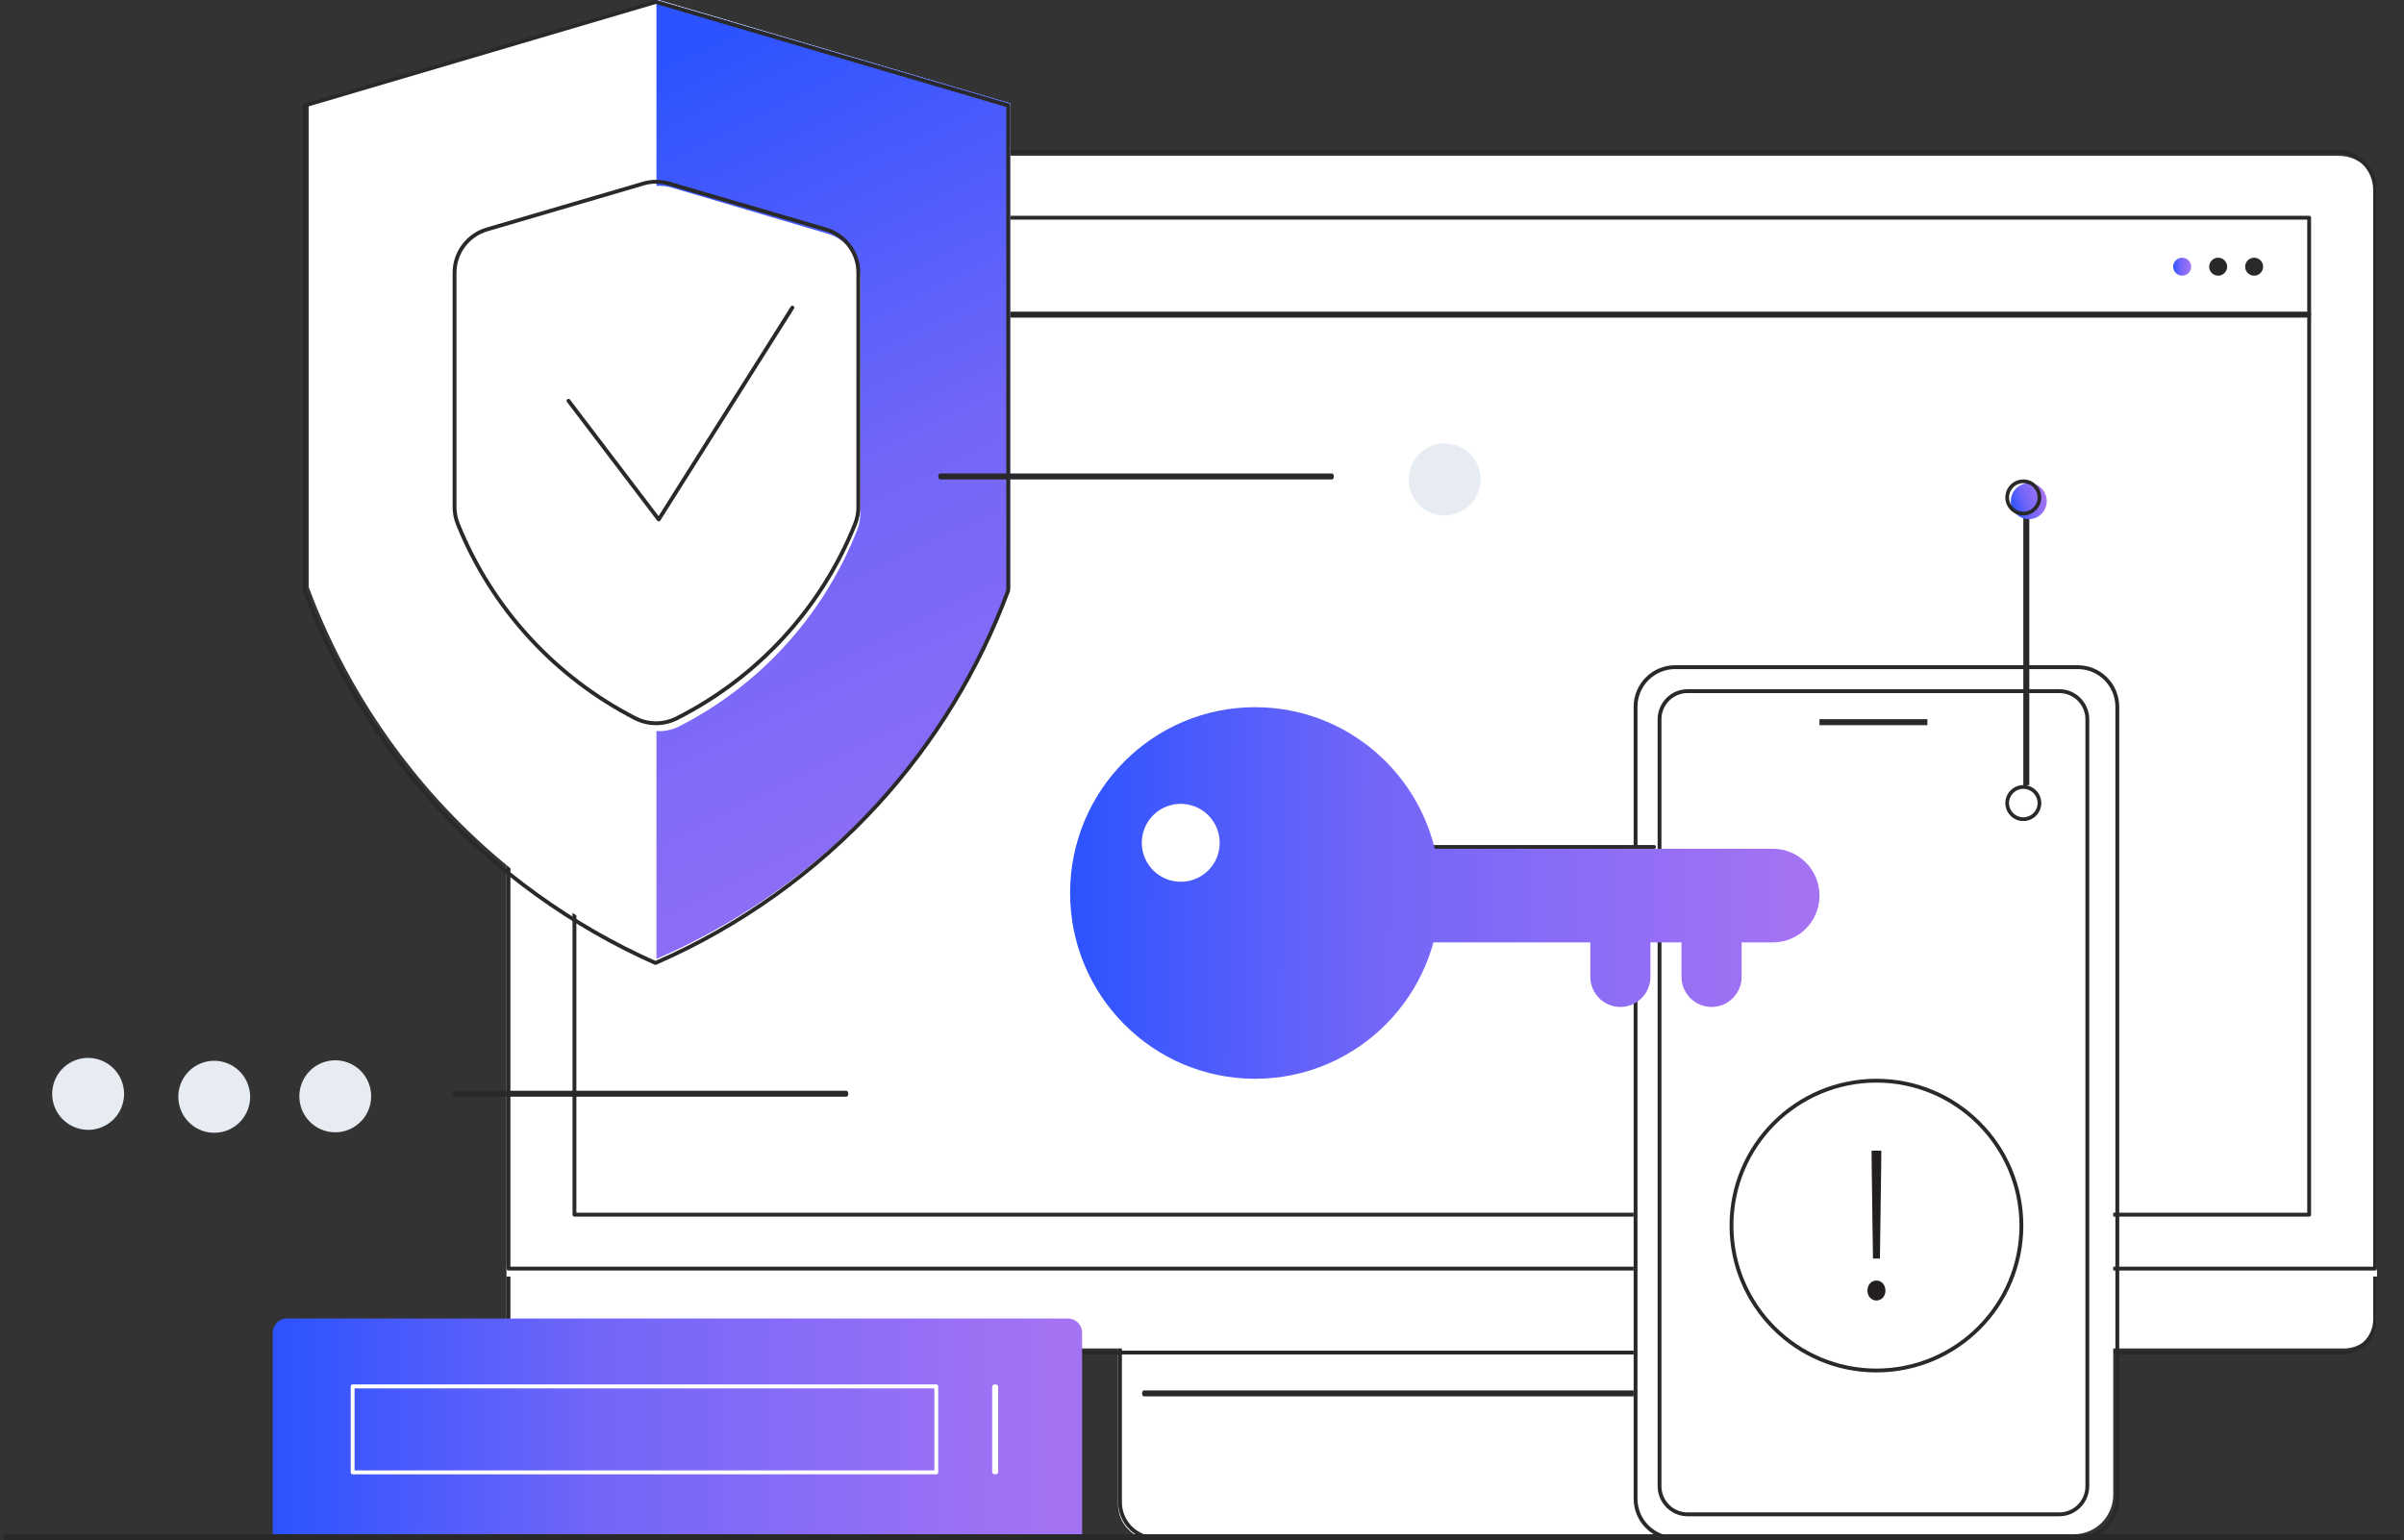 <?xml version="1.0" encoding="UTF-8"?>
<svg xmlns="http://www.w3.org/2000/svg" width="401" height="257" viewBox="0 0 401 257" fill="none">
  <rect x="0" y="0" width="401" height="257" fill="#333333" stroke="none"/>
  <path d="M192.503 257H288.497C291.812 257 294.5 254.321 294.5 251.016V219H186.5V251.016C186.5 254.321 189.188 257 192.503 257Z" fill="white"></path>
  <path d="M288.213 257H192.787C189.32 257 186.5 254.145 186.5 250.637V218.324C186.5 218.145 186.643 218 186.82 218H294.18C294.357 218 294.5 218.145 294.5 218.324V250.637C294.5 254.145 291.68 257 288.213 257ZM187.14 218.647V250.636C187.14 253.788 189.673 256.352 192.787 256.352H288.213C291.327 256.352 293.861 253.788 293.861 250.636V218.647H187.14Z" fill="#292929"></path>
  <path d="M289.181 233H190.819C190.643 233 190.5 232.776 190.5 232.5C190.5 232.224 190.643 232 190.819 232H289.181C289.357 232 289.5 232.224 289.5 232.5C289.5 232.776 289.357 233 289.181 233Z" fill="#292929"></path>
  <path d="M84.5 211V219.632C84.5 222.597 86.978 225 90.034 225H390.966C394.022 225 396.5 222.597 396.5 219.632V211H84.5Z" fill="white"></path>
  <path d="M390.656 226H90.343C87.121 226 84.5 223.386 84.5 220.174V211.32C84.5 211.143 84.643 211 84.821 211C84.998 211 85.141 211.143 85.141 211.32V220.174C85.141 223.034 87.475 225.361 90.343 225.361H390.657C393.525 225.361 395.859 223.034 395.859 220.174V211.32C395.859 211.143 396.002 211 396.179 211C396.356 211 396.5 211.143 396.5 211.32V220.174C396.5 223.386 393.879 226 390.656 226Z" fill="#292929"></path>
  <path d="M84.5 213H396.5V32.368C396.5 28.851 393.658 26 390.152 26H90.848C87.342 26 84.5 28.851 84.5 32.368V213Z" fill="white"></path>
  <path d="M396.179 212H84.821C84.643 212 84.5 211.856 84.5 211.679V31.667C84.5 27.991 87.485 25 91.155 25H389.845C393.514 25 396.5 27.991 396.5 31.667V211.679C396.5 211.856 396.356 212 396.179 212ZM85.141 211.358H395.859V31.667C395.859 28.345 393.161 25.642 389.845 25.642H91.155C87.839 25.642 85.141 28.345 85.141 31.667L85.141 211.358Z" fill="#292929"></path>
  <path d="M385.179 203H95.821C95.644 203 95.5 202.856 95.5 202.678V36.322C95.5 36.144 95.644 36 95.821 36H385.179C385.356 36 385.5 36.144 385.5 36.322V202.677C385.5 202.856 385.356 203 385.179 203ZM96.141 202.355H384.859V36.645H96.141V202.355Z" fill="#292929"></path>
  <path d="M385.179 53H95.821C95.644 53 95.5 52.776 95.5 52.5C95.5 52.224 95.644 52 95.821 52H385.179C385.356 52 385.5 52.224 385.5 52.5C385.5 52.776 385.356 53 385.179 53Z" fill="#292929"></path>
  <path d="M374.5 44.5C374.5 45.328 375.172 46 376 46C376.828 46 377.5 45.328 377.5 44.5C377.5 43.672 376.828 43 376 43C375.172 43 374.5 43.672 374.5 44.5Z" fill="#292929"></path>
  <path d="M368.5 44.5C368.5 45.328 369.172 46 370 46C370.828 46 371.5 45.328 371.5 44.5C371.5 43.672 370.828 43 370 43C369.172 43 368.5 43.672 368.5 44.5Z" fill="#292929"></path>
  <path d="M364 46C364.828 46 365.5 45.328 365.5 44.5C365.5 43.672 364.828 43 364 43C363.172 43 362.5 43.672 362.5 44.5C362.5 45.328 363.172 46 364 46Z" fill="url(#paint0_linear_3522_5438)"></path>
  <path d="M168.5 17.248V97.979C165.311 106.575 159.023 120.225 146.752 133.647C133.244 148.42 118.7 156.125 110 159.927C109.943 159.951 109.887 159.976 109.832 160C101.081 156.118 86.657 148.356 73.248 133.647C61.019 120.229 54.714 106.608 51.5 97.979V17.248C70.967 11.5 90.436 5.75 109.903 0C109.936 0.009 109.967 0.02 110 0.029C129.5 5.77 149 11.509 168.5 17.248Z" fill="white"></path>
  <path d="M168.5 17.231V98.013C165.284 106.614 158.942 120.273 146.566 133.703C132.942 148.486 118.274 156.196 109.5 160V0C129.167 5.745 148.833 11.488 168.5 17.231Z" fill="url(#paint1_linear_3522_5438)"></path>
  <path d="M107.83 31.308C99.179 33.877 90.527 36.446 81.876 39.016C78.688 39.962 76.5 42.912 76.5 46.262V85.686C76.5 86.655 76.686 87.612 77.043 88.511C79.02 93.481 82.583 100.607 88.955 107.635C95.07 114.38 101.554 118.588 106.472 121.151C108.629 122.274 111.183 122.284 113.347 121.175C118.279 118.647 124.853 114.446 131.045 107.635C137.438 100.604 140.996 93.465 142.96 88.507C143.316 87.611 143.5 86.657 143.5 85.692V46.267C143.5 42.915 141.308 39.964 138.118 39.019L112.06 31.306C110.679 30.897 109.211 30.898 107.83 31.308Z" fill="white"></path>
  <path d="M109.434 121C108.187 121 106.94 120.708 105.805 120.124C99.117 116.681 93.161 112.143 88.105 106.635C82.964 101.033 78.915 94.611 76.069 87.548C75.692 86.61 75.5 85.626 75.5 84.624V45.476C75.5 42.032 77.818 38.947 81.136 37.973L107.228 30.32C108.678 29.894 110.211 29.893 111.661 30.317L137.857 37.976C141.18 38.948 143.5 42.034 143.5 45.482V84.629C143.5 85.628 143.31 86.609 142.935 87.543C140.097 94.615 136.046 101.039 130.894 106.635C125.792 112.178 119.775 116.725 113.011 120.149C111.89 120.716 110.662 121 109.434 121ZM107.319 30.628L107.41 30.936L81.319 38.59C78.273 39.483 76.146 42.315 76.146 45.476V84.624C76.146 85.544 76.322 86.447 76.668 87.309C79.485 94.3 83.493 100.657 88.582 106.201C93.587 111.653 99.481 116.145 106.102 119.553C108.171 120.618 110.644 120.626 112.719 119.576C119.413 116.187 125.369 111.687 130.419 106.2C135.518 100.662 139.527 94.304 142.336 87.305C142.68 86.446 142.855 85.546 142.855 84.629V45.482C142.855 42.317 140.725 39.484 137.676 38.593L111.48 30.934C110.149 30.545 108.741 30.546 107.41 30.936L107.319 30.628Z" fill="#292929"></path>
  <path d="M109.332 161C109.287 161 109.243 160.991 109.201 160.973C95.324 154.822 82.598 145.663 72.399 134.484C62.844 124.009 55.483 111.947 50.52 98.632C50.507 98.596 50.5 98.558 50.5 98.519V17.608C50.5 17.466 50.594 17.34 50.731 17.3C70.257 11.539 89.785 5.776 109.312 0.013C109.368 -0.004 109.429 -0.004 109.485 0.011C109.506 0.016 109.526 0.023 109.546 0.029L109.583 0.04C128.896 5.721 148.201 11.398 167.506 17.075L168.269 17.299C168.406 17.34 168.5 17.466 168.5 17.608V98.519C168.5 98.558 168.493 98.595 168.48 98.631C163.528 111.967 156.166 124.03 146.601 134.484C136.358 145.677 123.573 154.811 109.629 160.9C109.577 160.922 109.531 160.942 109.485 160.962L109.461 160.973C109.42 160.991 109.375 161 109.332 161ZM51.143 98.461C56.077 111.677 63.388 123.65 72.874 134.049C82.982 145.128 95.586 154.212 109.333 160.326C109.347 160.32 109.361 160.314 109.375 160.308C123.235 154.256 135.944 145.175 146.127 134.049C155.623 123.67 162.934 111.697 167.857 98.461V17.85L167.325 17.693C148.02 12.016 128.715 6.339 109.409 0.66C109.407 0.659 109.405 0.658 109.402 0.658C89.984 6.389 70.561 12.121 51.143 17.85V98.461Z" fill="#292929"></path>
  <path d="M109.88 87C109.779 87 109.683 86.953 109.622 86.872L94.566 67.065C94.458 66.923 94.486 66.721 94.629 66.613C94.771 66.506 94.974 66.534 95.082 66.676L109.855 86.11L131.902 51.151C131.997 51 132.197 50.955 132.348 51.05C132.5 51.144 132.545 51.343 132.45 51.494L110.154 86.849C110.098 86.939 110 86.995 109.894 87C109.889 87 109.884 87 109.88 87Z" fill="#292929"></path>
  <path d="M345.939 256H279.061C275.438 256 272.5 253.051 272.5 249.412V117.588C272.5 113.949 275.438 111 279.061 111H345.939C349.562 111 352.5 113.949 352.5 117.588V249.412C352.5 253.051 349.562 256 345.939 256Z" fill="white"></path>
  <path d="M346.588 257H279.412C275.6 257 272.5 253.893 272.5 250.074V117.926C272.5 114.107 275.6 111 279.412 111H346.588C350.399 111 353.5 114.107 353.5 117.926V250.074C353.5 253.893 350.399 257 346.588 257ZM279.412 111.644C275.955 111.644 273.142 114.462 273.142 117.926V250.074C273.142 253.538 275.955 256.356 279.412 256.356H346.588C350.045 256.356 352.858 253.538 352.858 250.074V117.926C352.858 114.462 350.045 111.644 346.588 111.644H279.412Z" fill="#292929"></path>
  <path d="M343.51 253H281.49C278.739 253 276.5 250.744 276.5 247.971V120.029C276.5 117.256 278.738 115 281.49 115H343.51C346.261 115 348.5 117.256 348.5 120.029V247.971C348.5 250.744 346.261 253 343.51 253ZM281.49 115.645C279.091 115.645 277.14 117.611 277.14 120.029V247.971C277.14 250.389 279.091 252.355 281.49 252.355H343.51C345.909 252.355 347.86 250.389 347.86 247.971V120.029C347.86 117.611 345.909 115.645 343.51 115.645H281.49Z" fill="#292929"></path>
  <path d="M321.5 120H303.5V121H321.5V120Z" fill="#292929"></path>
  <path d="M292.181 157H229.819C229.643 157 229.5 156.858 229.5 156.682V141.318C229.5 141.142 229.643 141 229.819 141H275.902C276.079 141 276.222 141.142 276.222 141.318C276.222 141.493 276.079 141.636 275.902 141.636H230.139V156.364H292.181C292.357 156.364 292.5 156.507 292.5 156.682C292.5 156.858 292.357 157 292.181 157Z" fill="#292929"></path>
  <path d="M270.287 168.017C267.519 168.017 265.274 165.762 265.274 162.98V157.423C265.274 154.642 267.519 152.387 270.287 152.387C273.056 152.387 275.3 154.642 275.3 157.423V162.98C275.3 165.762 273.056 168.017 270.287 168.017Z" fill="url(#paint2_linear_3522_5438)"></path>
  <path d="M285.499 168.017C282.73 168.017 280.486 165.762 280.486 162.98V157.423C280.486 154.642 282.73 152.387 285.499 152.387C288.267 152.387 290.512 154.642 290.512 157.423V162.98C290.512 165.762 288.267 168.017 285.499 168.017Z" fill="url(#paint3_linear_3522_5438)"></path>
  <path d="M295.721 157.25H235.74V141.619H295.721C300.017 141.619 303.5 145.118 303.5 149.434C303.5 153.751 300.017 157.25 295.721 157.25Z" fill="url(#paint4_linear_3522_5438)"></path>
  <path d="M209.355 180C226.396 180 240.21 166.121 240.21 149C240.21 131.879 226.396 118 209.355 118C192.314 118 178.5 131.879 178.5 149C178.5 166.121 192.314 180 209.355 180Z" fill="url(#paint5_linear_3522_5438)"></path>
  <path d="M203.369 141.673C203.942 138.129 201.535 134.788 197.992 134.211C194.448 133.635 191.111 136.04 190.538 139.583C189.965 143.127 192.372 146.468 195.916 147.045C199.459 147.621 202.796 145.216 203.369 141.673Z" fill="white"></path>
  <path d="M338 134C337.724 134 337.5 133.856 337.5 133.679V85.321C337.5 85.144 337.724 85 338 85C338.276 85 338.5 85.144 338.5 85.321V133.679C338.5 133.856 338.276 134 338 134Z" fill="#292929"></path>
  <path d="M339.56 86.395C341.09 85.759 341.818 84.002 341.186 82.47C340.553 80.939 338.8 80.213 337.27 80.849C335.74 81.485 335.013 83.242 335.645 84.773C336.277 86.304 338.03 87.031 339.56 86.395Z" fill="url(#paint6_linear_3522_5438)"></path>
  <path d="M337.5 86C335.846 86 334.5 84.654 334.5 83C334.5 81.346 335.846 80 337.5 80C339.154 80 340.5 81.346 340.5 83C340.5 84.654 339.154 86 337.5 86ZM337.5 80.62C336.187 80.62 335.12 81.687 335.12 83C335.12 84.312 336.187 85.38 337.5 85.38C338.813 85.38 339.88 84.312 339.88 83C339.88 81.687 338.813 80.62 337.5 80.62Z" fill="#292929"></path>
  <path d="M338.5 137C340.157 137 341.5 135.657 341.5 134C341.5 132.343 340.157 131 338.5 131C336.843 131 335.5 132.343 335.5 134C335.5 135.657 336.843 137 338.5 137Z" fill="white"></path>
  <path d="M337.5 137C335.846 137 334.5 135.654 334.5 134C334.5 132.346 335.846 131 337.5 131C339.154 131 340.5 132.346 340.5 134C340.5 135.654 339.154 137 337.5 137ZM337.5 131.619C336.187 131.619 335.12 132.687 335.12 134C335.12 135.312 336.187 136.38 337.5 136.38C338.813 136.38 339.88 135.312 339.88 134C339.88 132.687 338.813 131.619 337.5 131.619Z" fill="#292929"></path>
  <path d="M311.5 215.365C311.5 214.295 312.222 213.664 313 213.664C313.778 213.664 314.5 214.295 314.5 215.365C314.5 216.369 313.778 217 313 217C312.222 217 311.5 216.369 311.5 215.365ZM312.208 194.588L312.186 192H313.814L313.792 194.588L313.58 209.991H312.42L312.208 194.588Z" fill="#231F20"></path>
  <path d="M313 229C299.491 229 288.5 218.009 288.5 204.5C288.5 190.991 299.491 180 313 180C326.509 180 337.5 190.991 337.5 204.5C337.5 218.009 326.509 229 313 229ZM313 180.641C299.844 180.641 289.141 191.344 289.141 204.5C289.141 217.656 299.844 228.359 313 228.359C326.156 228.359 336.859 217.656 336.859 204.5C336.859 191.344 326.156 180.641 313 180.641Z" fill="#292929"></path>
  <path d="M180.5 257H45.5V222.361C45.5 221.057 46.552 220 47.85 220H178.15C179.448 220 180.5 221.057 180.5 222.361V257Z" fill="url(#paint7_linear_3522_5438)"></path>
  <path d="M156.179 246H58.822C58.644 246 58.5 245.853 58.5 245.672V231.328C58.5 231.147 58.644 231 58.822 231H156.179C156.356 231 156.5 231.147 156.5 231.328V245.672C156.5 245.853 156.356 246 156.179 246ZM59.143 245.344H155.857V231.656H59.143V245.344Z" fill="white"></path>
  <path d="M166 246C165.724 246 165.5 245.853 165.5 245.672V231.328C165.5 231.147 165.724 231 166 231C166.276 231 166.5 231.147 166.5 231.328V245.672C166.5 245.853 166.276 246 166 246Z" fill="white"></path>
  <path d="M141.177 183H75.823C75.644 183 75.5 182.776 75.5 182.5C75.5 182.224 75.644 182 75.823 182H141.177C141.356 182 141.5 182.224 141.5 182.5C141.5 182.776 141.356 183 141.177 183Z" fill="#292929"></path>
  <path d="M59.668 187.611C62.25 185.534 62.665 181.752 60.596 179.163C58.526 176.575 54.756 176.161 52.175 178.239C49.593 180.316 49.177 184.098 51.247 186.686C53.316 189.275 57.086 189.689 59.668 187.611Z" fill="#E7ECF2"></path>
  <path d="M40.852 186.141C42.575 183.31 41.68 179.612 38.854 177.881C36.028 176.151 32.341 177.043 30.619 179.874C28.896 182.705 29.791 186.403 32.617 188.133C35.443 189.864 39.13 188.972 40.852 186.141Z" fill="#E7ECF2"></path>
  <path d="M20.543 183.889C21.293 180.662 19.286 177.433 16.059 176.678C12.832 175.923 9.609 177.928 8.858 181.156C8.108 184.383 10.116 187.612 13.342 188.367C16.569 189.122 19.793 187.117 20.543 183.889Z" fill="#E7ECF2"></path>
  <path d="M222.177 80H156.823C156.644 80 156.5 79.776 156.5 79.5C156.5 79.224 156.644 79 156.823 79H222.177C222.355 79 222.5 79.224 222.5 79.5C222.5 79.776 222.355 80 222.177 80Z" fill="#292929"></path>
  <path d="M245.207 84.249C247.547 81.903 247.547 78.097 245.207 75.751C242.868 73.403 239.075 73.403 236.736 75.751C234.396 78.097 234.396 81.903 236.736 84.249C239.075 86.597 242.868 86.596 245.207 84.249Z" fill="#E7ECF2"></path>
  <path d="M400.179 257H0.821C0.644 257 0.5 256.776 0.5 256.5C0.5 256.224 0.644 256 0.821 256H400.179C400.356 256 400.5 256.224 400.5 256.5C400.5 256.776 400.356 257 400.179 257Z" fill="#292929"></path>
  <defs>
    <linearGradient id="paint0_linear_3522_5438" x1="362.5" y1="43.211" x2="365.418" y2="43.215" gradientUnits="userSpaceOnUse">
      <stop stop-color="#2C53FF"></stop>
      <stop offset="0.413" stop-color="#7266F8"></stop>
      <stop offset="1" stop-color="#A473F3"></stop>
    </linearGradient>
    <linearGradient id="paint1_linear_3522_5438" x1="109.5" y1="11.25" x2="190.707" y2="176.561" gradientUnits="userSpaceOnUse">
      <stop stop-color="#2C53FF"></stop>
      <stop offset="0.413" stop-color="#7266F8"></stop>
      <stop offset="1" stop-color="#A473F3"></stop>
    </linearGradient>
    <linearGradient id="paint2_linear_3522_5438" x1="178.5" y1="122.359" x2="300.076" y2="122.738" gradientUnits="userSpaceOnUse">
      <stop stop-color="#2C53FF"></stop>
      <stop offset="0.413" stop-color="#7266F8"></stop>
      <stop offset="1" stop-color="#A473F3"></stop>
    </linearGradient>
    <linearGradient id="paint3_linear_3522_5438" x1="178.5" y1="122.359" x2="300.076" y2="122.738" gradientUnits="userSpaceOnUse">
      <stop stop-color="#2C53FF"></stop>
      <stop offset="0.413" stop-color="#7266F8"></stop>
      <stop offset="1" stop-color="#A473F3"></stop>
    </linearGradient>
    <linearGradient id="paint4_linear_3522_5438" x1="178.5" y1="122.359" x2="300.076" y2="122.738" gradientUnits="userSpaceOnUse">
      <stop stop-color="#2C53FF"></stop>
      <stop offset="0.413" stop-color="#7266F8"></stop>
      <stop offset="1" stop-color="#A473F3"></stop>
    </linearGradient>
    <linearGradient id="paint5_linear_3522_5438" x1="178.5" y1="122.359" x2="300.076" y2="122.738" gradientUnits="userSpaceOnUse">
      <stop stop-color="#2C53FF"></stop>
      <stop offset="0.413" stop-color="#7266F8"></stop>
      <stop offset="1" stop-color="#A473F3"></stop>
    </linearGradient>
    <linearGradient id="paint6_linear_3522_5438" x1="334.661" y1="82.39" x2="340.058" y2="80.171" gradientUnits="userSpaceOnUse">
      <stop stop-color="#2C53FF"></stop>
      <stop offset="0.413" stop-color="#7266F8"></stop>
      <stop offset="1" stop-color="#A473F3"></stop>
    </linearGradient>
    <linearGradient id="paint7_linear_3522_5438" x1="45.5" y1="222.602" x2="176.799" y2="223.341" gradientUnits="userSpaceOnUse">
      <stop stop-color="#2C53FF"></stop>
      <stop offset="0.413" stop-color="#7266F8"></stop>
      <stop offset="1" stop-color="#A473F3"></stop>
    </linearGradient>
  </defs>
</svg>
